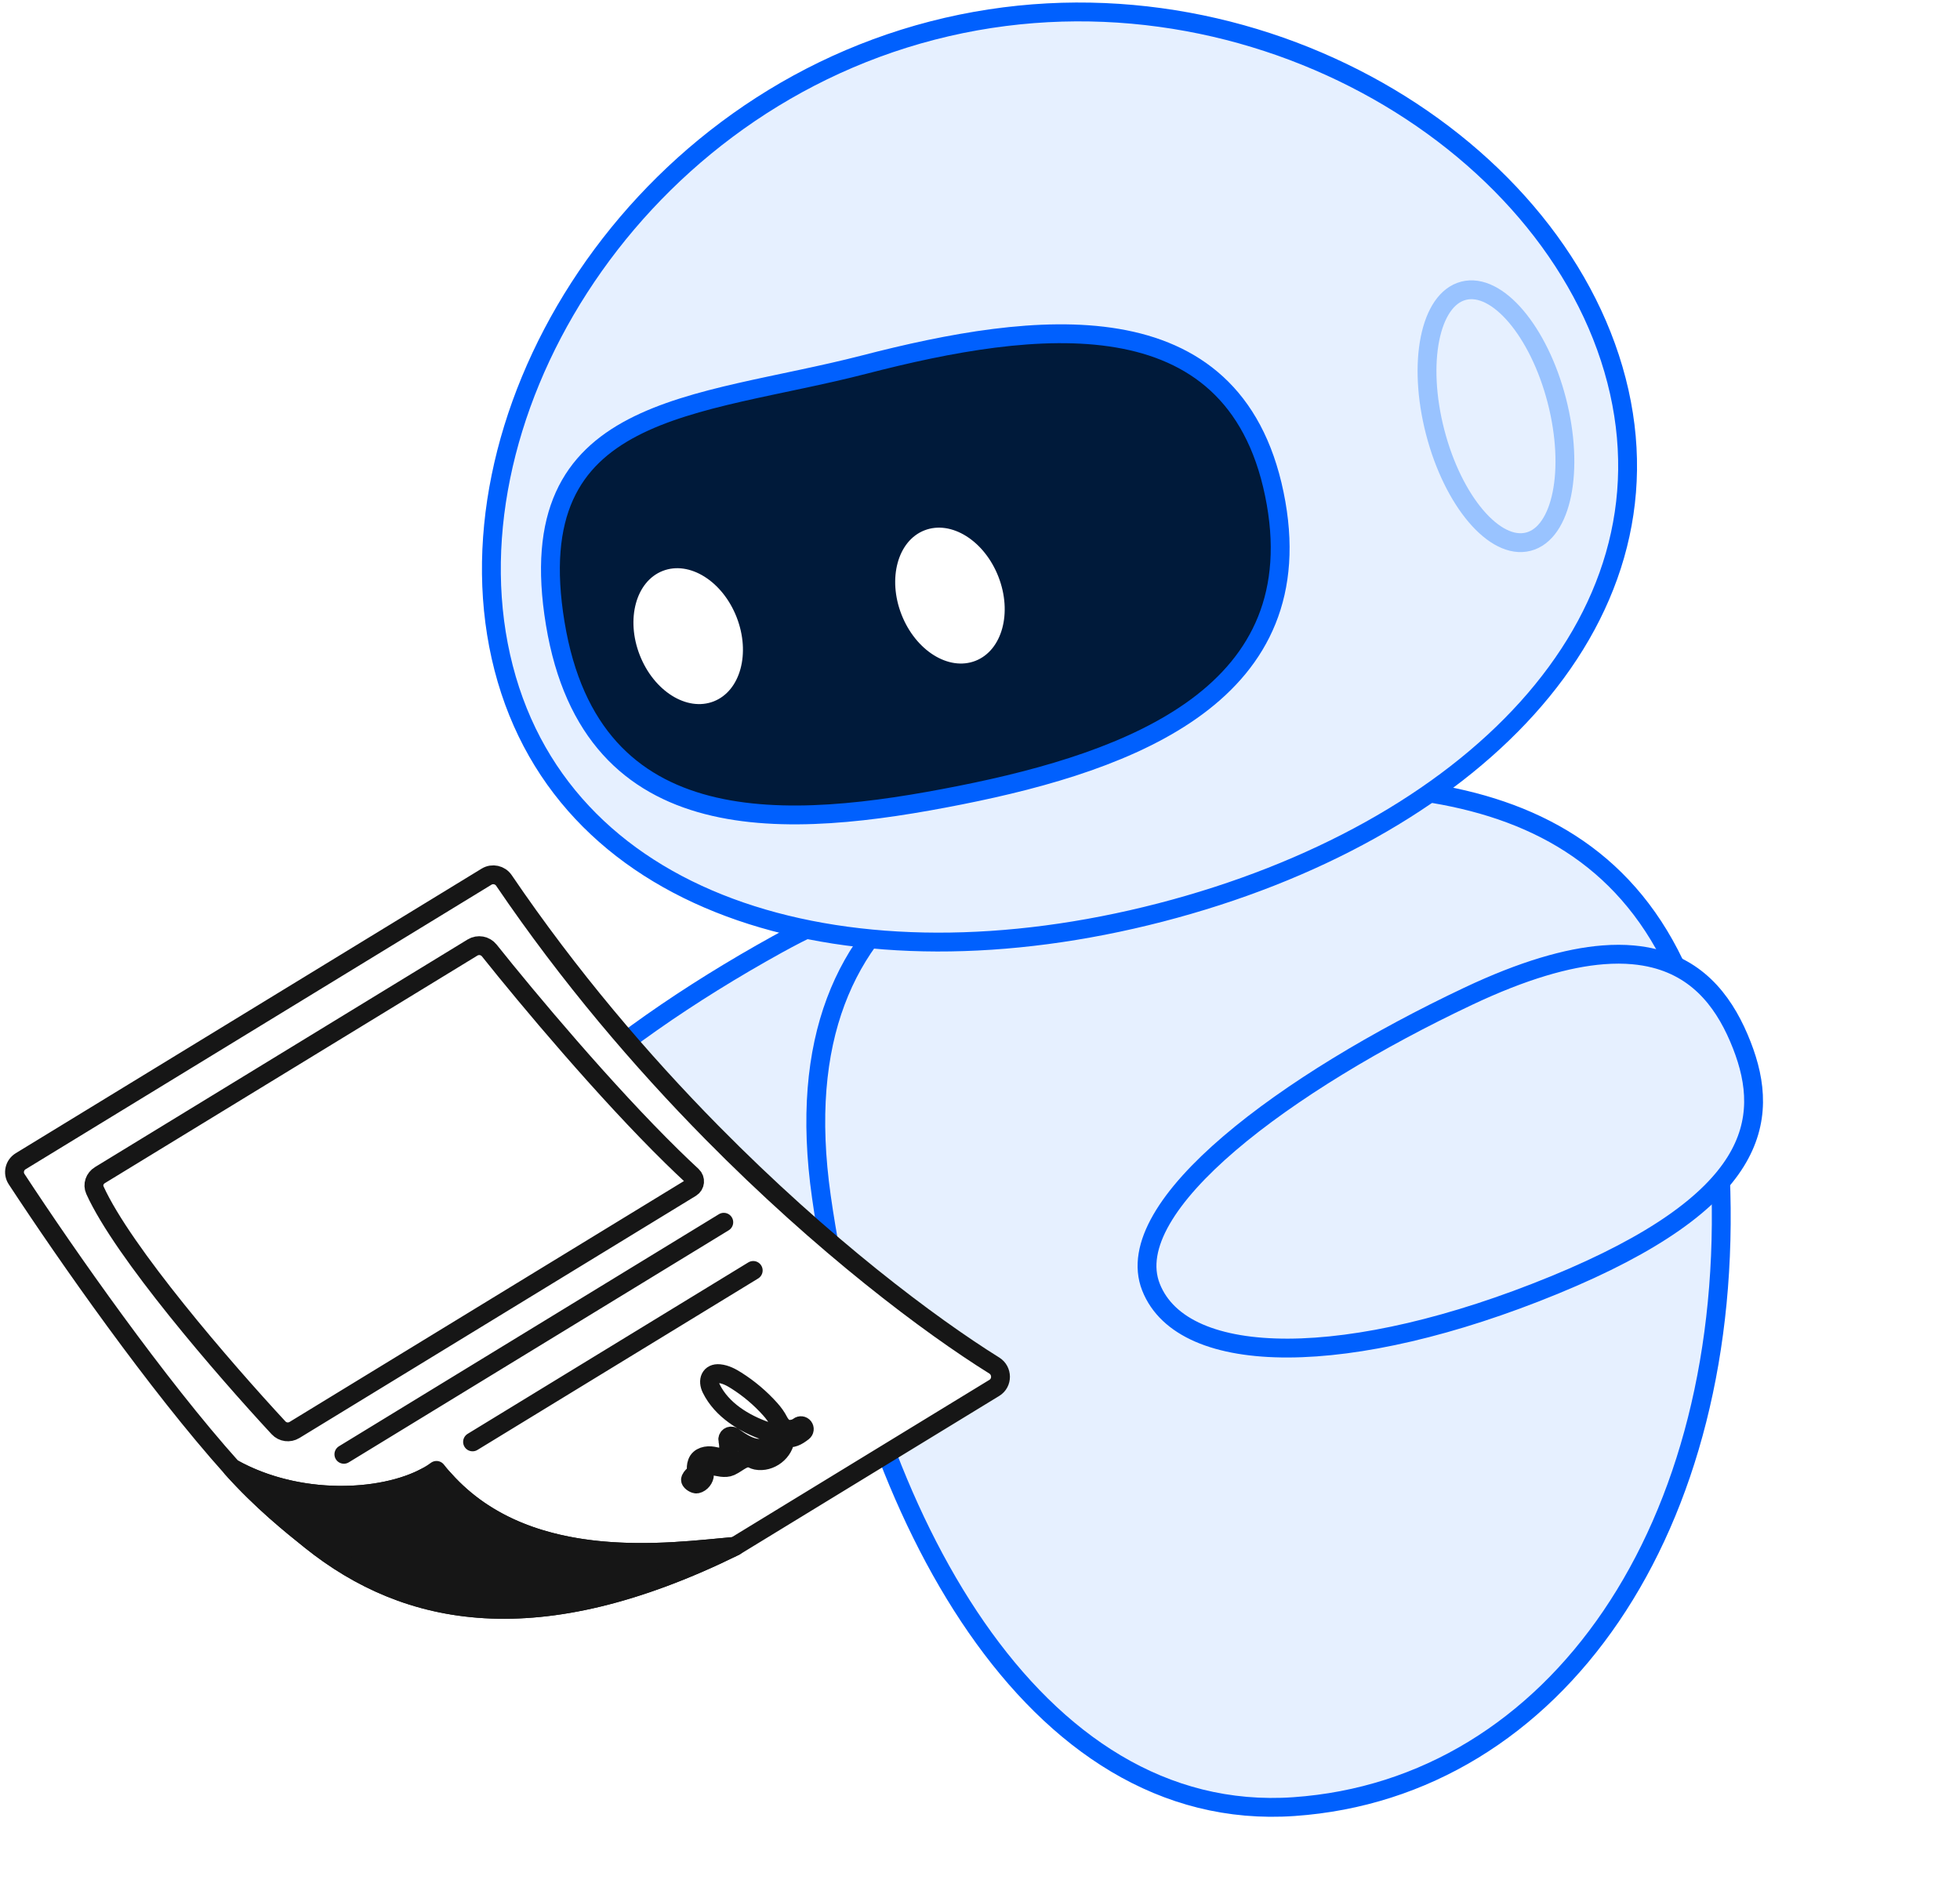 <svg width="208" height="201" viewBox="0 0 208 201" fill="none" xmlns="http://www.w3.org/2000/svg">
<path d="M50.866 133.161C46.916 124.749 63.888 110.512 82.498 100.224C88.159 97.094 92.756 95.463 96.514 94.926C97.648 94.764 98.706 94.701 99.693 94.727C100.5 94.749 101.26 94.829 101.977 94.962C107.03 95.903 109.917 99.481 111.818 103.569C115.413 111.296 114.634 119.979 93.57 130.23C72.507 140.482 54.815 141.573 50.866 133.161Z" fill="#E6F0FF" stroke="#0060FE" stroke-width="2" stroke-linecap="round" stroke-linejoin="round"/>
<path d="M87.167 127.007C82.378 93.385 107.309 85.358 132.802 83.63C158.294 81.902 180.939 87.358 182.57 124.729C184.2 162.1 165.122 189.799 137.324 191.736C109.525 193.674 91.957 160.629 87.167 127.007Z" fill="#E6F0FF" stroke="#0060FE" stroke-width="2" stroke-linecap="round" stroke-linejoin="round"/>
<g filter="url(#filter0_g_276_3312)">
<path d="M115.028 123.736C115.557 128.326 113.02 132.388 109.361 132.809C105.703 133.231 102.309 129.851 101.781 125.261C101.252 120.671 103.789 116.609 107.447 116.188C111.106 115.767 114.5 119.146 115.028 123.736Z" stroke="#E6F0FF" stroke-width="2" stroke-linecap="round" stroke-linejoin="round"/>
</g>
<path d="M122.145 136.604C118.736 127.959 136.576 114.825 155.8 105.736C161.647 102.971 166.339 101.635 170.123 101.337C171.265 101.247 172.325 101.251 173.308 101.34C174.112 101.412 174.866 101.54 175.572 101.719C180.556 102.977 183.21 106.732 184.849 110.932C187.947 118.87 186.62 127.487 164.949 136.384C143.279 145.28 125.554 145.249 122.145 136.604Z" fill="#E6F0FF" stroke="#0060FE" stroke-width="2" stroke-linecap="round" stroke-linejoin="round"/>
<path d="M171.548 40.381C178.227 66.229 155.759 88.419 123.146 96.846C90.534 105.274 60.128 96.747 53.449 70.899C46.769 45.05 66.346 11.669 98.958 3.241C131.57 -5.186 164.868 14.532 171.548 40.381Z" fill="#E6F0FF" stroke="#0060FE" stroke-width="2" stroke-linecap="round" stroke-linejoin="round"/>
<path d="M165.211 42.505C167.111 49.859 165.761 56.567 162.196 57.488C158.63 58.409 154.2 53.195 152.3 45.842C150.399 38.488 151.749 31.78 155.314 30.859C158.88 29.938 163.31 35.152 165.211 42.505Z" stroke="#99C3FF" stroke-width="2" stroke-linecap="round" stroke-linejoin="round"/>
<path d="M135.234 52.428C139.602 73.565 120.13 80.769 101.921 84.388C83.711 88.008 62.793 89.612 58.924 66.174C55.056 42.737 73.805 43.322 91.751 38.685C109.698 34.047 130.866 31.292 135.234 52.428Z" fill="#001A3A" stroke="#0060FE" stroke-width="2" stroke-linecap="round" stroke-linejoin="round"/>
<path d="M67.891 69.524C69.385 73.348 72.898 75.549 75.738 74.439C78.577 73.33 79.668 69.331 78.174 65.507C76.681 61.683 73.168 59.482 70.328 60.592C67.488 61.701 66.397 65.7 67.891 69.524Z" fill="white"/>
<path d="M95.669 65.22C97.163 69.044 100.676 71.244 103.516 70.135C106.356 69.026 107.447 65.026 105.953 61.203C104.459 57.379 100.946 55.178 98.106 56.287C95.266 57.397 94.175 61.396 95.669 65.22Z" fill="white"/>
<path d="M77.99 164.114C57.03 174.439 43.51 169.891 32.999 163.505C30.693 162.103 27.783 159.329 24.628 155.811C16.667 146.937 7.136 133.336 1.76 125.138C1.34 124.498 1.539 123.643 2.192 123.244L51.635 93.041C52.258 92.661 53.069 92.84 53.479 93.444C60.419 103.664 68.083 112.619 75.516 120.162C87.408 132.229 98.709 140.682 105.512 144.922C106.388 145.468 106.401 146.759 105.52 147.297L95.741 153.27L91.529 155.843L77.99 164.114Z" fill="white"/>
<path d="M77.99 164.114C57.03 174.439 43.21 171.673 32.999 163.505C30.892 161.819 27.783 159.329 24.628 155.811M77.99 164.114C71.396 164.674 56.118 167.05 47.172 157.066C46.681 156.518 45.854 156.408 45.206 156.758C40.584 159.256 31.62 159.742 24.628 155.811M77.99 164.114L91.529 155.843L95.741 153.27L105.52 147.297C106.401 146.759 106.388 145.468 105.512 144.922C98.709 140.682 87.408 132.229 75.516 120.162C68.083 112.619 60.419 103.664 53.479 93.444C53.069 92.84 52.258 92.661 51.635 93.041L2.192 123.244C1.539 123.643 1.34 124.498 1.76 125.138C7.136 133.336 16.667 146.937 24.628 155.811M76.81 129.718L75.907 130.27L36.493 154.346M79.934 134.833L79.031 135.385L50.148 153.028M83.341 152.583C84.085 152.705 84.57 152.458 85.215 151.954C85.373 151.831 85.401 151.604 85.279 151.446C85.156 151.288 84.929 151.259 84.772 151.383C84.49 151.602 84.145 151.69 83.782 151.702C83.258 151.719 82.863 151.284 82.624 150.817C82.413 150.402 82.115 149.977 81.734 149.554C80.685 148.384 79.48 147.365 78.152 146.524C77.608 146.18 77.012 145.853 76.336 145.788C75.386 145.696 75.049 146.498 75.489 147.387C76.597 149.624 78.955 151.079 81.333 151.905C81.897 152.101 82.362 152.68 81.973 153.132C81.565 153.605 80.825 153.8 80.106 153.661C79.261 153.498 78.486 152.953 77.802 152.472C77.536 152.284 77.176 152.518 77.239 152.837C77.347 153.392 77.448 154.362 76.903 154.615C76.58 154.766 76.119 154.612 75.668 154.531C75.001 154.412 74.223 154.582 73.988 155.228C73.866 155.562 73.886 155.805 73.893 156.054C73.893 156.075 73.894 156.097 73.895 156.12C73.903 156.299 73.793 156.411 73.654 156.524C73.458 156.684 73.25 156.942 73.278 157.077C73.319 157.273 73.751 157.536 73.947 157.495C74.403 157.401 74.771 156.9 74.76 156.493C74.754 156.277 74.795 155.728 74.846 155.586C74.933 155.349 75.3 155.498 75.658 155.563C76.177 155.655 76.955 155.896 77.523 155.631V155.631C78.392 155.227 79.02 154.428 79.882 154.847C80.012 154.911 80.14 154.957 80.261 154.981M83.341 152.583V152.583C83.194 152.487 82.996 152.587 82.965 152.759C82.722 154.101 81.594 155.239 80.261 154.981M83.341 152.583C83.269 154.085 81.723 155.263 80.261 154.981M71.312 122.748C64.207 115.78 56.051 106.051 51.926 100.878C51.497 100.339 50.734 100.202 50.146 100.561L10.601 124.718C10.051 125.054 9.807 125.725 10.072 126.311C13.057 132.896 23.721 145.238 29.559 151.535C29.997 152.008 30.704 152.099 31.254 151.763L73.334 126.058V126.058C73.784 125.783 73.843 125.151 73.456 124.793C72.756 124.145 72.039 123.461 71.312 122.748Z" stroke="#161616" stroke-width="2" stroke-linecap="round" stroke-linejoin="round"/>
<path d="M77.99 164.114C57.03 174.439 43.21 171.673 32.999 163.505C30.892 161.819 27.783 159.329 24.628 155.811C32.235 160.087 42.176 159.137 46.321 156.054C55.117 167.206 71.182 164.692 77.99 164.114Z" fill="#161616" stroke="#161616" stroke-width="2" stroke-linecap="round" stroke-linejoin="round"/>
<defs>
<filter id="filter0_g_276_3312" x="100.263" y="114.701" width="16.282" height="19.594" filterUnits="userSpaceOnUse" color-interpolation-filters="sRGB">
<feFlood flood-opacity="0" result="BackgroundImageFix"/>
<feBlend mode="normal" in="SourceGraphic" in2="BackgroundImageFix" result="shape"/>
<feTurbulence type="fractalNoise" baseFrequency="1.468 1.468" numOctaves="3" seed="6440" />
<feDisplacementMap in="shape" scale="0.899" xChannelSelector="R" yChannelSelector="G" result="displacedImage" width="100%" height="100%" />
<feMerge result="effect1_texture_276_3312">
<feMergeNode in="displacedImage"/>
</feMerge>
</filter>
</defs>
</svg>
